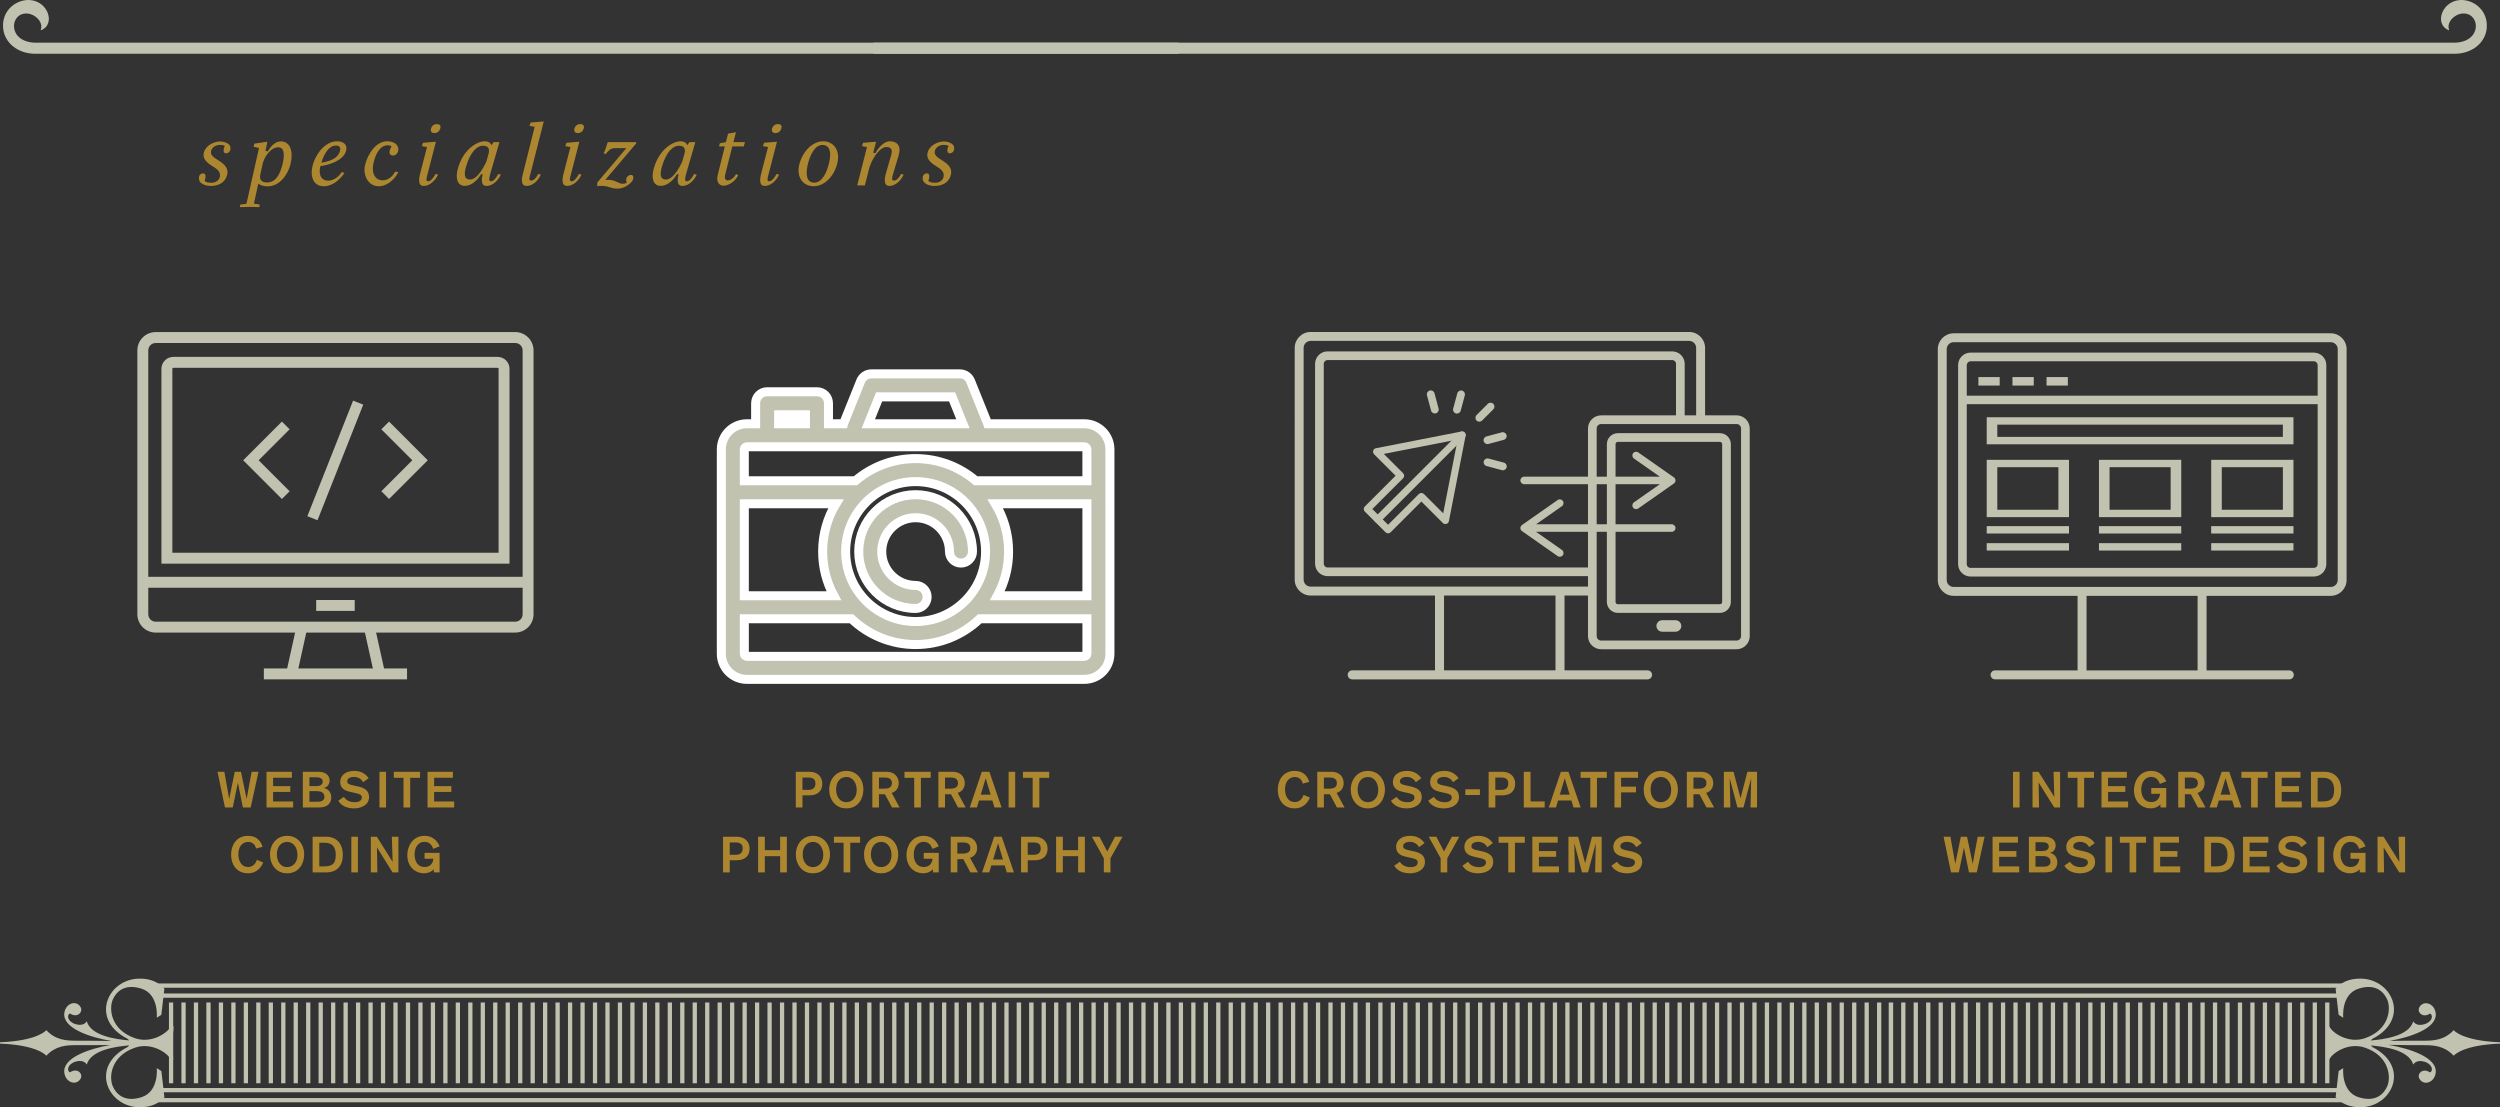 <?xml version="1.0" encoding="utf-8"?>
<!-- Generator: Adobe Illustrator 17.0.0, SVG Export Plug-In . SVG Version: 6.00 Build 0)  -->
<!DOCTYPE svg PUBLIC "-//W3C//DTD SVG 1.1//EN" "http://www.w3.org/Graphics/SVG/1.1/DTD/svg11.dtd">
<svg version="1.1" id="Layer_1" xmlns="http://www.w3.org/2000/svg" xmlns:xlink="http://www.w3.org/1999/xlink" x="0px" y="0px"
	 width="346.578px" height="153.499px" viewBox="0 0 346.578 153.499" enable-background="new 0 0 346.578 153.499"
	 xml:space="preserve">
<rect x="0" y="0" width="346.578" height="153.499" fill="#333333" stroke="none"/>
<g>
	<g>
		<g>
			<polygon fill="#C1C2B0" points="170.99,151.424 175.534,151.424 324.373,151.424 324.373,150.834 175.534,150.834 
				170.99,150.834 22.151,150.834 22.151,151.424 			"/>
			<polygon fill="#C1C2B0" points="171.127,152.812 175.694,152.812 325.268,152.812 325.268,152.222 175.694,152.222 
				171.127,152.222 21.552,152.222 21.552,152.812 			"/>
		</g>
		<g>
			<polygon fill="#C1C2B0" points="170.99,138.319 175.534,138.319 324.373,138.319 324.373,137.728 175.534,137.728 
				170.99,137.728 22.151,137.728 22.151,138.319 			"/>
			<polygon fill="#C1C2B0" points="21.265,136.93 170.744,136.93 175.308,136.93 324.788,136.93 324.788,136.339 175.308,136.339 
				170.744,136.339 21.265,136.339 			"/>
		</g>
		<g>
			<rect x="97.751" y="138.977" fill="#C1C2B0" width="0.59" height="11.198"/>
			<rect x="102.937" y="138.977" fill="#C1C2B0" width="0.59" height="11.198"/>
			<rect x="101.207" y="138.977" fill="#C1C2B0" width="0.591" height="11.198"/>
			<rect x="99.48" y="138.977" fill="#C1C2B0" width="0.59" height="11.198"/>
			<rect x="104.666" y="138.977" fill="#C1C2B0" width="0.59" height="11.198"/>
			<rect x="106.394" y="138.977" fill="#C1C2B0" width="0.591" height="11.198"/>
			<rect x="109.851" y="138.977" fill="#C1C2B0" width="0.591" height="11.198"/>
			<rect x="111.58" y="138.977" fill="#C1C2B0" width="0.59" height="11.198"/>
			<rect x="108.122" y="138.977" fill="#C1C2B0" width="0.591" height="11.198"/>
			<rect x="92.565" y="138.977" fill="#C1C2B0" width="0.591" height="11.198"/>
			<rect x="87.379" y="138.977" fill="#C1C2B0" width="0.591" height="11.198"/>
			<rect x="89.108" y="138.977" fill="#C1C2B0" width="0.591" height="11.198"/>
			<rect x="85.651" y="138.977" fill="#C1C2B0" width="0.59" height="11.198"/>
			<rect x="83.922" y="138.977" fill="#C1C2B0" width="0.59" height="11.198"/>
			<rect x="96.022" y="138.977" fill="#C1C2B0" width="0.59" height="11.198"/>
			<rect x="94.294" y="138.977" fill="#C1C2B0" width="0.591" height="11.198"/>
			<rect x="113.308" y="138.977" fill="#C1C2B0" width="0.591" height="11.198"/>
			<rect x="90.836" y="138.977" fill="#C1C2B0" width="0.591" height="11.198"/>
			<rect x="120.222" y="138.977" fill="#C1C2B0" width="0.591" height="11.198"/>
			<rect x="135.78" y="138.977" fill="#C1C2B0" width="0.591" height="11.198"/>
			<rect x="130.595" y="138.977" fill="#C1C2B0" width="0.59" height="11.198"/>
			<rect x="134.052" y="138.977" fill="#C1C2B0" width="0.59" height="11.198"/>
			<rect x="132.324" y="138.977" fill="#C1C2B0" width="0.59" height="11.198"/>
			<rect x="137.508" y="138.977" fill="#C1C2B0" width="0.591" height="11.198"/>
			<rect x="115.037" y="138.977" fill="#C1C2B0" width="0.59" height="11.198"/>
			<rect x="139.237" y="138.977" fill="#C1C2B0" width="0.591" height="11.198"/>
			<rect x="121.951" y="138.977" fill="#C1C2B0" width="0.591" height="11.198"/>
			<rect x="82.193" y="138.977" fill="#C1C2B0" width="0.59" height="11.198"/>
			<rect x="118.495" y="138.977" fill="#C1C2B0" width="0.59" height="11.198"/>
			<rect x="128.866" y="138.977" fill="#C1C2B0" width="0.591" height="11.198"/>
			<rect x="116.766" y="138.977" fill="#C1C2B0" width="0.59" height="11.198"/>
			<rect x="123.68" y="138.977" fill="#C1C2B0" width="0.591" height="11.198"/>
			<rect x="127.137" y="138.977" fill="#C1C2B0" width="0.591" height="11.198"/>
			<rect x="125.408" y="138.977" fill="#C1C2B0" width="0.591" height="11.198"/>
			<rect x="26.877" y="138.977" fill="#C1C2B0" width="0.591" height="11.198"/>
			<rect x="35.521" y="138.977" fill="#C1C2B0" width="0.59" height="11.198"/>
			<rect x="40.706" y="138.977" fill="#C1C2B0" width="0.591" height="11.198"/>
			<rect x="37.25" y="138.977" fill="#C1C2B0" width="0.59" height="11.198"/>
			<rect x="42.435" y="138.977" fill="#C1C2B0" width="0.591" height="11.198"/>
			<rect x="38.979" y="138.977" fill="#C1C2B0" width="0.59" height="11.198"/>
			<rect x="47.621" y="138.977" fill="#C1C2B0" width="0.591" height="11.198"/>
			<rect x="44.164" y="138.977" fill="#C1C2B0" width="0.591" height="11.198"/>
			<rect x="45.893" y="138.977" fill="#C1C2B0" width="0.591" height="11.198"/>
			<rect x="30.335" y="138.977" fill="#C1C2B0" width="0.591" height="11.198"/>
			<rect x="80.465" y="138.977" fill="#C1C2B0" width="0.591" height="11.198"/>
			<rect x="33.793" y="138.977" fill="#C1C2B0" width="0.591" height="11.198"/>
			<rect x="23.421" y="138.977" fill="#C1C2B0" width="0.59" height="11.198"/>
			<rect x="28.606" y="138.977" fill="#C1C2B0" width="0.591" height="11.198"/>
			<rect x="32.064" y="138.977" fill="#C1C2B0" width="0.591" height="11.198"/>
			<rect x="49.35" y="138.977" fill="#C1C2B0" width="0.591" height="11.198"/>
			<rect x="25.149" y="138.977" fill="#C1C2B0" width="0.591" height="11.198"/>
			<rect x="70.094" y="138.977" fill="#C1C2B0" width="0.59" height="11.198"/>
			<rect x="66.636" y="138.977" fill="#C1C2B0" width="0.59" height="11.198"/>
			<rect x="68.365" y="138.977" fill="#C1C2B0" width="0.59" height="11.198"/>
			<rect x="51.079" y="138.977" fill="#C1C2B0" width="0.59" height="11.198"/>
			<rect x="71.821" y="138.977" fill="#C1C2B0" width="0.591" height="11.198"/>
			<rect x="78.736" y="138.977" fill="#C1C2B0" width="0.591" height="11.198"/>
			<rect x="77.007" y="138.977" fill="#C1C2B0" width="0.591" height="11.198"/>
			<rect x="73.55" y="138.977" fill="#C1C2B0" width="0.591" height="11.198"/>
			<rect x="75.279" y="138.977" fill="#C1C2B0" width="0.591" height="11.198"/>
			<rect x="63.179" y="138.977" fill="#C1C2B0" width="0.591" height="11.198"/>
			<rect x="56.264" y="138.977" fill="#C1C2B0" width="0.591" height="11.198"/>
			<rect x="54.536" y="138.977" fill="#C1C2B0" width="0.59" height="11.198"/>
			<rect x="57.992" y="138.977" fill="#C1C2B0" width="0.591" height="11.198"/>
			<rect x="52.807" y="138.977" fill="#C1C2B0" width="0.59" height="11.198"/>
			<rect x="59.721" y="138.977" fill="#C1C2B0" width="0.591" height="11.198"/>
			<rect x="64.907" y="138.977" fill="#C1C2B0" width="0.591" height="11.198"/>
			<rect x="61.45" y="138.977" fill="#C1C2B0" width="0.591" height="11.198"/>
			<rect x="227.371" y="138.977" fill="#C1C2B0" width="0.591" height="11.198"/>
			<rect x="222.186" y="138.977" fill="#C1C2B0" width="0.59" height="11.198"/>
			<rect x="232.557" y="138.977" fill="#C1C2B0" width="0.59" height="11.198"/>
			<rect x="223.914" y="138.977" fill="#C1C2B0" width="0.591" height="11.198"/>
			<rect x="230.829" y="138.977" fill="#C1C2B0" width="0.591" height="11.198"/>
			<rect x="220.458" y="138.977" fill="#C1C2B0" width="0.59" height="11.198"/>
			<rect x="229.1" y="138.977" fill="#C1C2B0" width="0.59" height="11.198"/>
			<rect x="225.642" y="138.977" fill="#C1C2B0" width="0.591" height="11.198"/>
			<rect x="206.628" y="138.977" fill="#C1C2B0" width="0.591" height="11.198"/>
			<rect x="208.356" y="138.977" fill="#C1C2B0" width="0.591" height="11.198"/>
			<rect x="210.085" y="138.977" fill="#C1C2B0" width="0.591" height="11.198"/>
			<rect x="204.899" y="138.977" fill="#C1C2B0" width="0.591" height="11.198"/>
			<rect x="215.271" y="138.977" fill="#C1C2B0" width="0.59" height="11.198"/>
			<rect x="211.814" y="138.977" fill="#C1C2B0" width="0.591" height="11.198"/>
			<rect x="218.727" y="138.977" fill="#C1C2B0" width="0.591" height="11.198"/>
			<rect x="217" y="138.977" fill="#C1C2B0" width="0.59" height="11.198"/>
			<rect x="213.542" y="138.977" fill="#C1C2B0" width="0.59" height="11.198"/>
			<rect x="236.015" y="138.977" fill="#C1C2B0" width="0.59" height="11.198"/>
			<rect x="253.3" y="138.977" fill="#C1C2B0" width="0.591" height="11.198"/>
			<rect x="256.757" y="138.977" fill="#C1C2B0" width="0.591" height="11.198"/>
			<rect x="255.028" y="138.977" fill="#C1C2B0" width="0.591" height="11.198"/>
			<rect x="251.572" y="138.977" fill="#C1C2B0" width="0.59" height="11.198"/>
			<rect x="258.486" y="138.977" fill="#C1C2B0" width="0.591" height="11.198"/>
			<rect x="249.844" y="138.977" fill="#C1C2B0" width="0.59" height="11.198"/>
			<rect x="203.171" y="138.977" fill="#C1C2B0" width="0.59" height="11.198"/>
			<rect x="234.286" y="138.977" fill="#C1C2B0" width="0.59" height="11.198"/>
			<rect x="260.215" y="138.977" fill="#C1C2B0" width="0.591" height="11.198"/>
			<rect x="241.2" y="138.977" fill="#C1C2B0" width="0.591" height="11.198"/>
			<rect x="239.471" y="138.977" fill="#C1C2B0" width="0.591" height="11.198"/>
			<rect x="237.742" y="138.977" fill="#C1C2B0" width="0.591" height="11.198"/>
			<rect x="246.386" y="138.977" fill="#C1C2B0" width="0.591" height="11.198"/>
			<rect x="248.115" y="138.977" fill="#C1C2B0" width="0.59" height="11.198"/>
			<rect x="242.928" y="138.977" fill="#C1C2B0" width="0.591" height="11.198"/>
			<rect x="244.657" y="138.977" fill="#C1C2B0" width="0.591" height="11.198"/>
			<rect x="166.87" y="138.977" fill="#C1C2B0" width="0.591" height="11.198"/>
			<rect x="170.328" y="138.977" fill="#C1C2B0" width="0.59" height="11.198"/>
			<rect x="161.684" y="138.977" fill="#C1C2B0" width="0.591" height="11.198"/>
			<rect x="159.955" y="138.977" fill="#C1C2B0" width="0.591" height="11.198"/>
			<rect x="156.499" y="138.977" fill="#C1C2B0" width="0.59" height="11.198"/>
			<rect x="158.226" y="138.977" fill="#C1C2B0" width="0.591" height="11.198"/>
			<rect x="168.599" y="138.977" fill="#C1C2B0" width="0.59" height="11.198"/>
			<rect x="163.413" y="138.977" fill="#C1C2B0" width="0.591" height="11.198"/>
			<rect x="165.142" y="138.977" fill="#C1C2B0" width="0.591" height="11.198"/>
			<rect x="154.77" y="138.977" fill="#C1C2B0" width="0.59" height="11.198"/>
			<rect x="144.398" y="138.977" fill="#C1C2B0" width="0.591" height="11.198"/>
			<polygon fill="#C1C2B0" points="142.695,150.175 143.26,150.175 143.286,150.175 143.286,138.977 143.26,138.977 
				142.695,138.977 142.669,138.977 142.669,150.175 			"/>
			<rect x="146.127" y="138.977" fill="#C1C2B0" width="0.591" height="11.198"/>
			<rect x="201.442" y="138.977" fill="#C1C2B0" width="0.59" height="11.198"/>
			<polygon fill="#C1C2B0" points="140.966,150.175 141.531,150.175 141.557,150.175 141.557,138.977 141.531,138.977 
				140.966,138.977 140.941,138.977 140.941,150.175 			"/>
			<rect x="147.855" y="138.977" fill="#C1C2B0" width="0.591" height="11.198"/>
			<rect x="151.313" y="138.977" fill="#C1C2B0" width="0.591" height="11.198"/>
			<rect x="149.584" y="138.977" fill="#C1C2B0" width="0.591" height="11.198"/>
			<rect x="153.041" y="138.977" fill="#C1C2B0" width="0.59" height="11.198"/>
			<rect x="191.07" y="138.977" fill="#C1C2B0" width="0.591" height="11.198"/>
			<rect x="187.614" y="138.977" fill="#C1C2B0" width="0.59" height="11.198"/>
			<rect x="192.799" y="138.977" fill="#C1C2B0" width="0.591" height="11.198"/>
			<rect x="189.341" y="138.977" fill="#C1C2B0" width="0.591" height="11.198"/>
			<rect x="194.528" y="138.977" fill="#C1C2B0" width="0.591" height="11.198"/>
			<rect x="199.714" y="138.977" fill="#C1C2B0" width="0.59" height="11.198"/>
			<rect x="196.256" y="138.977" fill="#C1C2B0" width="0.591" height="11.198"/>
			<rect x="197.985" y="138.977" fill="#C1C2B0" width="0.591" height="11.198"/>
			<rect x="175.513" y="138.977" fill="#C1C2B0" width="0.591" height="11.198"/>
			<rect x="178.97" y="138.977" fill="#C1C2B0" width="0.591" height="11.198"/>
			<rect x="172.056" y="138.977" fill="#C1C2B0" width="0.59" height="11.198"/>
			<rect x="177.241" y="138.977" fill="#C1C2B0" width="0.591" height="11.198"/>
			<rect x="173.784" y="138.977" fill="#C1C2B0" width="0.591" height="11.198"/>
			<rect x="184.156" y="138.977" fill="#C1C2B0" width="0.59" height="11.198"/>
			<rect x="180.699" y="138.977" fill="#C1C2B0" width="0.591" height="11.198"/>
			<rect x="185.885" y="138.977" fill="#C1C2B0" width="0.59" height="11.198"/>
			<rect x="182.428" y="138.977" fill="#C1C2B0" width="0.591" height="11.198"/>
			<rect x="322.337" y="138.977" fill="#C1C2B0" width="0.59" height="11.198"/>
			<rect x="286.036" y="138.977" fill="#C1C2B0" width="0.591" height="11.198"/>
			<rect x="289.493" y="138.977" fill="#C1C2B0" width="0.59" height="11.198"/>
			<rect x="280.85" y="138.977" fill="#C1C2B0" width="0.591" height="11.198"/>
			<rect x="279.121" y="138.977" fill="#C1C2B0" width="0.591" height="11.198"/>
			<rect x="275.665" y="138.977" fill="#C1C2B0" width="0.59" height="11.198"/>
			<rect x="277.392" y="138.977" fill="#C1C2B0" width="0.591" height="11.198"/>
			<rect x="287.765" y="138.977" fill="#C1C2B0" width="0.59" height="11.198"/>
			<rect x="282.579" y="138.977" fill="#C1C2B0" width="0.591" height="11.198"/>
			<rect x="284.307" y="138.977" fill="#C1C2B0" width="0.591" height="11.198"/>
			<rect x="273.936" y="138.977" fill="#C1C2B0" width="0.59" height="11.198"/>
			<rect x="263.563" y="138.977" fill="#C1C2B0" width="0.591" height="11.198"/>
			<polygon fill="#C1C2B0" points="261.86,150.175 262.426,150.175 262.451,150.175 262.451,138.977 262.426,138.977 
				261.86,138.977 261.835,138.977 261.835,150.175 			"/>
			<rect x="265.292" y="138.977" fill="#C1C2B0" width="0.591" height="11.198"/>
			<rect x="320.608" y="138.977" fill="#C1C2B0" width="0.59" height="11.198"/>
			<rect x="267.021" y="138.977" fill="#C1C2B0" width="0.591" height="11.198"/>
			<rect x="270.479" y="138.977" fill="#C1C2B0" width="0.591" height="11.198"/>
			<rect x="268.75" y="138.977" fill="#C1C2B0" width="0.591" height="11.198"/>
			<rect x="272.207" y="138.977" fill="#C1C2B0" width="0.59" height="11.198"/>
			<rect x="310.236" y="138.977" fill="#C1C2B0" width="0.591" height="11.198"/>
			<rect x="306.78" y="138.977" fill="#C1C2B0" width="0.59" height="11.198"/>
			<rect x="311.965" y="138.977" fill="#C1C2B0" width="0.591" height="11.198"/>
			<rect x="308.507" y="138.977" fill="#C1C2B0" width="0.591" height="11.198"/>
			<rect x="313.693" y="138.977" fill="#C1C2B0" width="0.591" height="11.198"/>
			<rect x="318.879" y="138.977" fill="#C1C2B0" width="0.59" height="11.198"/>
			<rect x="315.422" y="138.977" fill="#C1C2B0" width="0.591" height="11.198"/>
			<rect x="317.151" y="138.977" fill="#C1C2B0" width="0.591" height="11.198"/>
			<rect x="294.678" y="138.977" fill="#C1C2B0" width="0.591" height="11.198"/>
			<rect x="298.136" y="138.977" fill="#C1C2B0" width="0.591" height="11.198"/>
			<rect x="291.222" y="138.977" fill="#C1C2B0" width="0.59" height="11.198"/>
			<rect x="296.407" y="138.977" fill="#C1C2B0" width="0.591" height="11.198"/>
			<rect x="292.949" y="138.977" fill="#C1C2B0" width="0.591" height="11.198"/>
			<rect x="303.322" y="138.977" fill="#C1C2B0" width="0.59" height="11.198"/>
			<rect x="299.865" y="138.977" fill="#C1C2B0" width="0.591" height="11.198"/>
			<rect x="305.051" y="138.977" fill="#C1C2B0" width="0.59" height="11.198"/>
			<rect x="301.593" y="138.977" fill="#C1C2B0" width="0.591" height="11.198"/>
		</g>
	</g>
	<path fill-rule="evenodd" clip-rule="evenodd" fill="#C1C2B0" d="M18.722,143.93c2.237,0.776,4.505-0.689,4.937-1.634h0.407
		c-0.163,1.468-0.156,3.1-0.055,4.576h-0.354c-0.43-0.947-2.699-2.409-4.935-1.634c-3.431,1.188-3.613,4.127-3.096,5.332
		c0.396,0.926,1.461,2.322,3.955,1.547c2.495-0.772,2.151-4.042,2.151-4.042l0.641,0.405l0.419,3.636
		c-0.732,0.811-1.849,1.448-3.64,1.377c-4.301-0.171-6.709-5.676-1.463-8.342l0.232-0.231c-1.73,0.152-5.272,0.572-5.895,2.654
		c0,0-0.377-0.752-1.543-0.4c-1.166,0.352-1.245,1.306-0.777,1.48c1.057-0.697,1.845,0.247,1.466,0.891
		c-0.597,1.01-2.038,0.541-2.246-0.763c-0.342-2.132,3.417-3.391,6.374-3.915l-2.425,0.024h-2.322c-1.377,0-2.839,0.088-4.13,1.462
		c0,0-1.177-1.485-6.421-1.672v-0.194c5.244-0.188,6.421-1.673,6.421-1.673c1.29,1.374,2.752,1.461,4.13,1.461h1.741l3.168,0.042
		c-2.98-0.508-6.884-1.772-6.536-3.943c0.208-1.304,1.649-1.773,2.246-0.763c0.38,0.644-0.409,1.588-1.466,0.891
		c-0.468,0.174-0.389,1.128,0.777,1.48c1.167,0.35,1.543-0.4,1.543-0.4c0.621,2.077,4.148,2.5,5.882,2.653l-0.22-0.22
		c-5.245-2.666-2.837-8.169,1.463-8.342c1.782-0.071,2.906,0.583,3.638,1.389l-0.422,3.63l-0.635,0.4c0,0,0.344-3.269-2.151-4.042
		c-2.495-0.774-3.559,0.621-3.955,1.548C15.109,139.802,15.291,142.743,18.722,143.93z"/>
	<path fill-rule="evenodd" clip-rule="evenodd" fill="#C1C2B0" d="M327.856,145.237c-2.237-0.776-4.505,0.689-4.937,1.634h-0.407
		c0.163-1.468,0.156-3.1,0.055-4.576h0.354c0.43,0.947,2.699,2.409,4.935,1.634c3.431-1.188,3.613-4.127,3.096-5.332
		c-0.396-0.926-1.461-2.322-3.955-1.547c-2.495,0.772-2.151,4.042-2.151,4.042l-0.641-0.405l-0.419-3.636
		c0.732-0.811,1.849-1.448,3.64-1.377c4.301,0.171,6.709,5.676,1.463,8.342l-0.232,0.231c1.73-0.152,5.272-0.572,5.895-2.654
		c0,0,0.377,0.752,1.543,0.4c1.166-0.352,1.245-1.306,0.777-1.48c-1.057,0.697-1.845-0.247-1.466-0.891
		c0.597-1.01,2.038-0.541,2.246,0.763c0.342,2.132-3.417,3.391-6.374,3.915l2.425-0.024h2.322c1.377,0,2.839-0.088,4.13-1.462
		c0,0,1.177,1.485,6.421,1.672v0.194c-5.244,0.188-6.421,1.673-6.421,1.673c-1.29-1.374-2.752-1.461-4.13-1.461h-1.741l-3.168-0.042
		c2.98,0.508,6.884,1.772,6.536,3.943c-0.208,1.304-1.649,1.773-2.246,0.763c-0.38-0.644,0.409-1.588,1.466-0.891
		c0.468-0.174,0.389-1.128-0.777-1.48c-1.167-0.35-1.543,0.4-1.543,0.4c-0.621-2.077-4.148-2.5-5.882-2.653l0.22,0.22
		c5.245,2.666,2.837,8.169-1.463,8.342c-1.782,0.071-2.906-0.583-3.638-1.389l0.422-3.63l0.635-0.4c0,0-0.344,3.269,2.151,4.042
		c2.495,0.774,3.559-0.621,3.955-1.548C331.469,149.365,331.287,146.423,327.856,145.237z"/>
</g>
<g>
	<path fill-rule="evenodd" clip-rule="evenodd" fill="#C1C2B0" d="M121.085,5.918h219.23c3.909-0.124,3.51-4.254,1.038-4.04
		c-1.138,0.098-2.223,1.234-1.83,2.274c0.009,0.023-0.021,0.052-0.043,0.042c-2.179-0.872-0.85-4.422,2.023-4.182
		c1.731,0.144,3.468,1.636,3.226,3.958c-0.206,1.969-2.004,3.415-4.269,3.481c-0.021,0.001-0.043,0.002-0.063,0.002h-0.107H121.085
		V5.918z"/>
	<path fill-rule="evenodd" clip-rule="evenodd" fill="#C1C2B0" d="M163.419,5.918H4.855c-3.909-0.124-3.51-4.254-1.038-4.04
		c1.138,0.098,2.223,1.234,1.83,2.274C5.638,4.175,5.668,4.203,5.69,4.194c2.179-0.872,0.85-4.422-2.023-4.182
		C1.936,0.156,0.199,1.648,0.441,3.969C0.648,5.938,2.445,7.384,4.71,7.451c0.021,0.001,0.043,0.002,0.063,0.002h0.107h158.538
		V5.918z"/>
</g>
<g>
	<path fill="#AD8730" d="M27.613,24.974c-0.12-0.528,0.072-0.936,0.576-0.936c0.419,0,0.324,0.624,0.18,1.043
		c0.192,0.192,0.528,0.252,0.959,0.252c0.588,0,1.02-0.323,1.14-0.768c0.192-0.804-0.468-1.175-1.008-1.522
		c-1.031-0.636-1.379-1.188-1.199-1.896c0.252-1.008,1.439-1.535,2.267-1.535c0.492,0,1.284,0.252,1.392,0.708
		c0.144,0.527-0.168,0.936-0.6,0.936c-0.444,0-0.36-0.684-0.144-1.008c-0.168-0.132-0.408-0.156-0.744-0.156
		c-0.54,0-1.043,0.349-1.164,0.804c-0.156,0.612,0.36,0.924,0.948,1.296c0.959,0.587,1.499,1.175,1.271,2.051
		c-0.276,1.115-1.26,1.535-2.255,1.535C28.525,25.777,27.769,25.513,27.613,24.974z"/>
	<path fill="#AD8730" d="M35.808,25.465l-0.611,2.759l0.828,0.144l-0.096,0.349l-1.331-0.036l-1.355,0.036l0.06-0.349l0.863-0.119
		l1.739-7.736l-0.756-0.168l0.12-0.432l1.799-0.264l-0.264,1.271l0.324,0.06c0.48-0.852,1.151-1.379,1.787-1.379
		c1.283,0,1.787,1.283,1.367,3.118c-0.336,1.427-1.487,3.118-3.19,3.118C36.612,25.837,36.144,25.717,35.808,25.465z M36.468,22.515
		l-0.012,0.012l-0.384,1.728l0.012-0.012c-0.108,0.503,0.024,1.055,0.924,1.055c1.187,0,1.799-1.043,2.17-2.578
		c0.336-1.439,0.192-2.303-0.647-2.303C37.811,20.416,36.864,21.256,36.468,22.515z"/>
	<path fill="#AD8730" d="M44.412,23.03c-0.228,0.96-0.072,2.016,1.115,2.016c0.552,0,1.319-0.372,1.847-1.188l0.384,0.119
		c-0.756,1.128-1.859,1.848-2.854,1.848c-1.607,0-1.931-1.596-1.547-2.95c0.432-1.548,1.703-3.286,3.406-3.286
		c0.815,0,1.439,0.443,1.223,1.295C47.615,22.371,45.288,22.923,44.412,23.03z M44.544,22.563c0.852-0.155,2.279-0.443,2.59-1.655
		c0.108-0.455-0.048-0.731-0.563-0.731C45.72,20.176,45.036,21.016,44.544,22.563z"/>
	<path fill="#AD8730" d="M53.747,20.14c-1.043,0-1.715,1.152-2.015,2.711c-0.216,1.163,0.252,2.146,1.343,2.146
		c0.6,0,1.248-0.359,1.715-1.211l0.432,0.084c-0.6,1.163-1.703,1.955-2.687,1.955c-1.535,0-2.243-1.571-1.931-2.927
		c0.384-1.606,1.547-3.31,3.046-3.31c0.696,0,1.308,0.228,1.511,0.791c0.192,0.42-0.048,1.188-0.708,1.188
		c-0.312,0-0.528-0.3-0.444-0.6c0.048-0.264,0.132-0.408,0.264-0.684C54.275,20.284,54.107,20.14,53.747,20.14z"/>
	<path fill="#AD8730" d="M59.196,20.38l-0.708-0.12l0.156-0.468l1.787-0.144l-1.14,4.413c-0.24,0.84-0.24,1.068,0.072,1.068
		c0.335,0,0.684-0.408,1.019-1.02l0.348,0.107c-0.42,0.912-1.308,1.655-2.123,1.547c-0.576-0.048-0.6-0.827-0.36-1.703L59.196,20.38
		z M60.563,17.202c0.384,0,0.6,0.216,0.468,0.611c-0.108,0.396-0.408,0.636-0.815,0.636c-0.372,0-0.576-0.24-0.468-0.636
		C59.88,17.418,60.18,17.202,60.563,17.202z"/>
	<path fill="#AD8730" d="M63.493,23.307c0.779-2.723,2.734-3.718,3.682-3.718c0.468,0,0.768,0.144,0.959,0.539l0.288-0.42h0.815
		l-1.259,4.342c-0.228,0.84-0.204,1.08,0.084,1.08c0.348,0,0.696-0.408,1.02-1.02l0.348,0.107c-0.408,0.912-1.295,1.655-2.111,1.547
		c-0.576-0.048-0.611-0.755-0.408-1.583l-0.204-0.06c-0.372,0.623-1.164,1.643-2.279,1.643
		C63.396,25.765,63.085,24.697,63.493,23.307z M67.414,22.419l0.288-0.983c0.228-0.779,0.048-1.235-0.768-1.235
		c-0.755,0-1.727,0.804-2.338,2.938c-0.312,1.115-0.192,1.751,0.551,1.751C66.239,24.89,67.186,22.935,67.414,22.419z"/>
	<path fill="#AD8730" d="M74.123,17.573l-0.72-0.119l0.156-0.468l1.823-0.145l-1.835,7.22c-0.24,0.756-0.192,0.972,0.096,0.972
		c0.348,0,0.708-0.371,0.972-0.923l0.36,0.107c-0.384,0.912-1.283,1.655-2.099,1.547c-0.6-0.048-0.624-0.827-0.372-1.703
		L74.123,17.573z"/>
	<path fill="#AD8730" d="M79.08,20.38l-0.708-0.12l0.156-0.468l1.787-0.144l-1.14,4.413c-0.24,0.84-0.24,1.068,0.072,1.068
		c0.335,0,0.684-0.408,1.019-1.02l0.348,0.107c-0.42,0.912-1.308,1.655-2.123,1.547c-0.576-0.048-0.6-0.827-0.36-1.703L79.08,20.38z
		 M80.447,17.202c0.384,0,0.6,0.216,0.468,0.611c-0.108,0.396-0.408,0.636-0.815,0.636c-0.372,0-0.576-0.24-0.468-0.636
		C79.764,17.418,80.063,17.202,80.447,17.202z"/>
	<path fill="#AD8730" d="M88.185,19.708l0.024,0.156l-4.306,5.085c1.259-0.155,1.859,0.528,2.375,0.528
		c0.264,0,0.588-0.072,0.612-0.168c-0.06-0.132-0.108-0.348-0.06-0.54c0.072-0.288,0.3-0.516,0.671-0.516
		c0.264,0,0.36,0.24,0.276,0.575c-0.12,0.468-1.115,1.319-2.123,1.319c-1.116,0.024-1.308-0.455-2.519-0.371l-0.348,0.023
		l0.012-0.491l4.03-4.773h-1.607c-0.588,0-0.984,0.443-1.224,0.804l-0.324-0.072c0.168-0.264,0.288-0.708,0.384-0.972l0.192-0.588
		H88.185z"/>
	<path fill="#AD8730" d="M90.649,23.307c0.779-2.723,2.734-3.718,3.682-3.718c0.468,0,0.768,0.144,0.959,0.539l0.288-0.42h0.815
		l-1.259,4.342c-0.228,0.84-0.204,1.08,0.084,1.08c0.348,0,0.696-0.408,1.02-1.02l0.348,0.107c-0.408,0.912-1.295,1.655-2.111,1.547
		c-0.576-0.048-0.611-0.755-0.408-1.583l-0.204-0.06c-0.372,0.623-1.164,1.643-2.279,1.643
		C90.553,25.765,90.241,24.697,90.649,23.307z M94.571,22.419l0.288-0.983c0.228-0.779,0.048-1.235-0.768-1.235
		c-0.755,0-1.727,0.804-2.338,2.938c-0.312,1.115-0.192,1.751,0.551,1.751C93.395,24.89,94.343,22.935,94.571,22.419z"/>
	<path fill="#AD8730" d="M99.792,19.864l0.839-0.156l0.3-1.175l1.091-0.204l-0.348,1.379h1.595l-0.156,0.588h-1.595l-0.936,3.718
		c-0.156,0.552-0.132,0.948,0.24,0.996c0.467,0.036,0.935-0.372,1.223-0.876l0.3,0.156c-0.432,0.852-1.295,1.439-2.027,1.451
		c-0.468,0.012-1.14-0.36-0.792-1.596l0.959-3.85h-0.804L99.792,19.864z"/>
	<path fill="#AD8730" d="M106.476,20.38l-0.708-0.12l0.156-0.468l1.787-0.144l-1.14,4.413c-0.24,0.84-0.24,1.068,0.072,1.068
		c0.335,0,0.684-0.408,1.019-1.02l0.348,0.107c-0.42,0.912-1.308,1.655-2.123,1.547c-0.576-0.048-0.6-0.827-0.36-1.703
		L106.476,20.38z M107.843,17.202c0.384,0,0.6,0.216,0.468,0.611c-0.108,0.396-0.408,0.636-0.815,0.636
		c-0.372,0-0.576-0.24-0.468-0.636C107.16,17.418,107.459,17.202,107.843,17.202z"/>
	<path fill="#AD8730" d="M114.119,19.589c1.487,0,2.339,1.295,1.991,2.878c-0.384,1.871-1.739,3.347-3.322,3.347
		c-1.487,0-2.351-1.284-2.015-2.867C111.193,21.075,112.572,19.589,114.119,19.589z M112.884,25.321c1.02,0,1.739-1.271,2.075-2.854
		c0.3-1.295,0.12-2.375-0.959-2.375c-0.983,0-1.703,1.283-2.051,2.854C111.672,24.254,111.84,25.321,112.884,25.321z"/>
	<path fill="#AD8730" d="M123.55,21.495c0.204-0.72,0.024-1.115-0.696-1.115c-0.708,0-1.727,1.115-2.303,2.747l-0.659,2.578h-1.056
		l1.355-5.325l-0.696-0.12l0.156-0.468l1.799-0.144l-0.396,1.523l0.3,0.06c0.588-1.043,1.332-1.643,2.003-1.643
		c0.936,0,1.619,0.551,1.235,1.906l-0.768,2.566c-0.216,0.756-0.216,0.972,0.132,0.972c0.312,0,0.672-0.371,0.972-0.923l0.348,0.107
		c-0.42,0.912-1.295,1.655-2.111,1.547c-0.587-0.048-0.6-0.827-0.36-1.703L123.55,21.495z"/>
	<path fill="#AD8730" d="M127.945,24.974c-0.12-0.528,0.072-0.936,0.576-0.936c0.419,0,0.324,0.624,0.18,1.043
		c0.192,0.192,0.528,0.252,0.959,0.252c0.588,0,1.02-0.323,1.14-0.768c0.192-0.804-0.468-1.175-1.008-1.522
		c-1.031-0.636-1.379-1.188-1.199-1.896c0.252-1.008,1.439-1.535,2.267-1.535c0.492,0,1.284,0.252,1.392,0.708
		c0.144,0.527-0.168,0.936-0.6,0.936c-0.444,0-0.36-0.684-0.144-1.008c-0.168-0.132-0.408-0.156-0.744-0.156
		c-0.54,0-1.043,0.349-1.164,0.804c-0.156,0.612,0.36,0.924,0.948,1.296c0.959,0.587,1.499,1.175,1.271,2.051
		c-0.276,1.115-1.26,1.535-2.255,1.535C128.857,25.777,128.101,25.513,127.945,24.974z"/>
</g>
<g>
	<g>
		
			<rect x="40.353" y="86.859" transform="matrix(0.976 0.216 -0.216 0.976 20.502 -6.762)" fill="#C1C2B0" width="1.514" height="6.644"/>
	</g>
	<g>
		<rect x="19.799" y="79.965" fill="#C1C2B0" width="53.409" height="1.513"/>
	</g>
	<g>
		<g>
			
				<rect x="45.75" y="55.195" transform="matrix(0.93 0.368 -0.368 0.93 26.714 -12.629)" fill="#C1C2B0" width="1.513" height="17.229"/>
		</g>
		<g>
			<g>
				<g>
					<polygon fill="#C1C2B0" points="53.935,69.174 52.865,68.104 57.159,63.81 52.865,59.515 53.935,58.445 59.299,63.81 					"/>
				</g>
			</g>
			<g>
				<g>
					<polygon fill="#C1C2B0" points="39.079,69.174 33.715,63.81 39.079,58.445 40.149,59.515 35.855,63.81 40.149,68.104 					"/>
				</g>
			</g>
		</g>
	</g>
	<g>
		<path fill="#C1C2B0" d="M70.633,78.143H22.381V51.123c0-0.908,0.739-1.647,1.647-1.647h44.959c0.908,0,1.647,0.739,1.647,1.647
			V78.143z M23.894,76.629H69.12V51.123c0-0.073-0.06-0.133-0.133-0.133H24.027c-0.073,0-0.133,0.06-0.133,0.133V76.629z"/>
	</g>
	<g>
		<path fill="#C1C2B0" d="M21.58,87.695c-1.399,0-2.537-1.138-2.537-2.537V48.574c0-1.399,1.138-2.537,2.537-2.537h49.848
			c1.399,0,2.537,1.138,2.537,2.537v36.583c0,1.399-1.138,2.537-2.537,2.537L21.58,87.695z M21.58,47.551
			c-0.565,0-1.024,0.459-1.024,1.024v36.584c0,0.565,0.459,1.024,1.024,1.024l49.848,0c0.565,0,1.024-0.459,1.024-1.024V48.574
			c0-0.565-0.459-1.024-1.024-1.024H21.58z"/>
	</g>
	<g>
		<rect x="43.833" y="83.177" fill="#C1C2B0" width="5.341" height="1.513"/>
	</g>
	<g>
		
			<rect x="48.575" y="89.424" transform="matrix(0.216 0.976 -0.976 0.216 128.711 19.998)" fill="#C1C2B0" width="6.644" height="1.514"/>
	</g>
	<g>
		<rect x="36.578" y="92.668" fill="#C1C2B0" width="19.851" height="1.513"/>
	</g>
</g>
<g>
	<g>
		<path fill-rule="evenodd" clip-rule="evenodd" fill="#C1C2B0" d="M221.966,57.581h18.78c0.5,0,0.955,0.205,1.285,0.535h0.002
			c0.33,0.33,0.535,0.785,0.535,1.287v28.78c0,0.502-0.205,0.957-0.535,1.287h-0.002c-0.33,0.33-0.785,0.535-1.285,0.535h-18.78
			c-0.5,0-0.955-0.205-1.285-0.535h-0.002c-0.33-0.33-0.535-0.785-0.535-1.287v-28.78c0-0.502,0.205-0.957,0.535-1.287h0.002
			C221.012,57.785,221.467,57.581,221.966,57.581L221.966,57.581z M240.747,58.785h-18.78c-0.17,0-0.325,0.069-0.437,0.181
			l0.001,0.001c-0.112,0.112-0.182,0.266-0.182,0.436v28.78c0,0.169,0.07,0.323,0.182,0.436l-0.001,0.001
			c0.112,0.111,0.267,0.181,0.437,0.181h18.78c0.17,0,0.325-0.069,0.437-0.181l-0.001-0.001c0.112-0.112,0.182-0.266,0.182-0.436
			v-28.78c0-0.169-0.07-0.323-0.182-0.436l0.001-0.001C241.071,58.854,240.917,58.785,240.747,58.785z"/>
		<path fill-rule="evenodd" clip-rule="evenodd" fill="#C1C2B0" d="M224.282,60.05h14.149c0.419,0,0.799,0.171,1.075,0.446
			l-0.001,0.001c0.276,0.277,0.447,0.657,0.447,1.073v21.875c0,0.416-0.171,0.795-0.446,1.072l-0.001,0.001l-0.001,0.001
			c-0.277,0.275-0.656,0.446-1.072,0.446h-14.149c-0.417,0-0.797-0.171-1.073-0.447l-0.001,0.001
			c-0.275-0.275-0.446-0.656-0.446-1.074V61.57c0-0.419,0.171-0.799,0.446-1.075C223.483,60.221,223.863,60.05,224.282,60.05
			L224.282,60.05z M238.431,61.254h-14.149c-0.087,0-0.166,0.036-0.223,0.094c-0.058,0.058-0.093,0.137-0.093,0.223v21.875
			c0,0.086,0.036,0.165,0.093,0.223v0.002c0.056,0.056,0.135,0.091,0.223,0.091h14.149c0.088,0,0.167-0.035,0.223-0.091l0.002-0.002
			c0.056-0.056,0.091-0.135,0.091-0.223V61.57c0-0.088-0.035-0.167-0.091-0.223h-0.002
			C238.596,61.289,238.517,61.254,238.431,61.254z"/>
		<path fill-rule="evenodd" clip-rule="evenodd" fill="#C1C2B0" d="M230.427,85.983h1.858c0.438,0,0.796,0.358,0.796,0.796l0,0
			c0,0.438-0.358,0.796-0.796,0.796h-1.858c-0.438,0-0.796-0.358-0.796-0.796l0,0C229.631,86.341,229.989,85.983,230.427,85.983z"/>
		<path fill-rule="evenodd" clip-rule="evenodd" fill="#C1C2B0" d="M184.037,48.712h47.788c0.473,0,0.905,0.195,1.218,0.508
			l0.001-0.001c0.312,0.313,0.507,0.744,0.507,1.22v7.882c-0.41-0.096-0.845-0.027-1.204,0.193v-8.075
			c0-0.288-0.235-0.522-0.522-0.522h-47.788c-0.286,0-0.522,0.236-0.522,0.522v27.705c0,0.288,0.235,0.522,0.522,0.522h37.177
			c-0.14,0.389-0.123,0.827,0.047,1.204h-37.224c-0.475,0-0.907-0.194-1.22-0.507l0.001-0.001c-0.313-0.314-0.508-0.745-0.508-1.219
			V50.438C182.311,49.488,183.087,48.712,184.037,48.712z"/>
		<path fill-rule="evenodd" clip-rule="evenodd" fill="#C1C2B0" d="M198.937,82.139l1.25,0.022v10.77h15.454V81.703l1.25,0.306
			v10.923h11.513c0.173,0,0.329,0.07,0.442,0.183v0c0.113,0.113,0.183,0.269,0.183,0.442c0,0.173-0.07,0.329-0.183,0.442v0
			c-0.113,0.113-0.27,0.183-0.442,0.183h-40.945c-0.172,0-0.329-0.07-0.442-0.183l0,0c-0.113-0.113-0.183-0.269-0.183-0.442
			c0-0.172,0.07-0.329,0.183-0.442c0.113-0.113,0.269-0.183,0.442-0.183h11.479V82.139z"/>
		<path fill-rule="evenodd" clip-rule="evenodd" fill="#C1C2B0" d="M181.692,46.021h52.478c1.214,0,2.207,0.993,2.207,2.207v10.374
			c-0.396-0.157-0.848-0.148-1.238,0.024V48.228c0-0.267-0.109-0.509-0.284-0.685l-0.001,0.001
			c-0.176-0.176-0.418-0.285-0.684-0.285h-52.478c-0.266,0-0.508,0.109-0.684,0.285l-0.001-0.001
			c-0.175,0.176-0.284,0.418-0.284,0.685v32.124c0,0.267,0.109,0.509,0.284,0.685l0.001-0.001c0.176,0.176,0.418,0.285,0.684,0.285
			h39.489c-0.159,0.397-0.152,0.845,0.019,1.238h-39.508c-1.214,0-2.207-0.993-2.207-2.207V48.228c0-0.606,0.248-1.157,0.648-1.557
			v-0.003C180.533,46.269,181.085,46.021,181.692,46.021z"/>
		<path fill-rule="evenodd" clip-rule="evenodd" fill="#C1C2B0" d="M211.296,67.124c-0.288,0-0.522-0.234-0.522-0.522
			c0-0.288,0.234-0.522,0.522-0.522h18.808l-3.586-2.511c-0.235-0.164-0.293-0.488-0.128-0.723c0.164-0.235,0.488-0.293,0.723-0.128
			l4.901,3.432c0.157,0.09,0.263,0.259,0.263,0.453s-0.106,0.363-0.263,0.453l-4.901,3.432c-0.235,0.164-0.559,0.107-0.723-0.128
			c-0.164-0.235-0.107-0.559,0.128-0.724l3.586-2.511H211.296z"/>
		<path fill-rule="evenodd" clip-rule="evenodd" fill="#C1C2B0" d="M231.755,73.726c0.288,0,0.522-0.234,0.522-0.522
			c0-0.288-0.234-0.522-0.522-0.522h-18.808l3.586-2.511c0.235-0.164,0.293-0.488,0.128-0.723c-0.164-0.235-0.488-0.293-0.724-0.128
			l-4.901,3.432c-0.157,0.09-0.263,0.259-0.263,0.453c0,0.194,0.106,0.363,0.263,0.453l4.901,3.432
			c0.235,0.164,0.559,0.107,0.724-0.128c0.164-0.235,0.107-0.559-0.128-0.724l-3.586-2.511H231.755z"/>
	</g>
	<g>
		<path fill-rule="evenodd" clip-rule="evenodd" fill="#C1C2B0" d="M204.698,57.538c-0.105,0.105-0.157,0.243-0.158,0.382h0
			c0,0.138,0.053,0.276,0.158,0.382c0.105,0.105,0.244,0.158,0.382,0.158v0c0.138,0,0.277-0.053,0.382-0.158l1.555-1.555
			c0.105-0.105,0.158-0.244,0.158-0.382c0-0.138-0.053-0.276-0.158-0.382c-0.105-0.105-0.244-0.158-0.382-0.158
			c-0.138,0-0.277,0.053-0.382,0.158L204.698,57.538z"/>
		<path fill-rule="evenodd" clip-rule="evenodd" fill="#C1C2B0" d="M206.066,60.502c-0.144,0.039-0.259,0.132-0.327,0.251
			c-0.069,0.119-0.092,0.265-0.054,0.409c0.039,0.144,0.132,0.259,0.251,0.328c0.119,0.069,0.265,0.092,0.409,0.054l0.001,0
			l2.124-0.569l0,0c0.144-0.039,0.259-0.132,0.328-0.251c0.069-0.119,0.092-0.265,0.054-0.409l-0.001,0
			c-0.039-0.144-0.132-0.259-0.251-0.327c-0.12-0.069-0.266-0.092-0.409-0.054L206.066,60.502L206.066,60.502z"/>
		<path fill-rule="evenodd" clip-rule="evenodd" fill="#C1C2B0" d="M202.247,57.261c0.119-0.069,0.212-0.183,0.251-0.327l0.001,0
			l0.569-2.124c0.039-0.144,0.015-0.29-0.054-0.409c-0.069-0.119-0.183-0.212-0.328-0.251l-0.001-0.001
			c-0.144-0.039-0.29-0.015-0.409,0.054c-0.119,0.069-0.213,0.184-0.251,0.328h0l-0.569,2.124l0,0.001
			c-0.039,0.144-0.015,0.29,0.054,0.409c0.069,0.119,0.184,0.213,0.328,0.251C201.981,57.354,202.127,57.33,202.247,57.261z"/>
		<path fill-rule="evenodd" clip-rule="evenodd" fill="#C1C2B0" d="M206.359,63.565c-0.144-0.039-0.29-0.015-0.409,0.054
			c-0.119,0.069-0.213,0.184-0.251,0.328c-0.038,0.144-0.015,0.29,0.054,0.409c0.069,0.119,0.183,0.212,0.327,0.251l2.124,0.569
			l0.001,0c0.144,0.039,0.29,0.015,0.409-0.054c0.119-0.069,0.212-0.184,0.251-0.328l0,0c0.038-0.144,0.015-0.29-0.053-0.409
			c-0.069-0.119-0.183-0.212-0.327-0.251l-0.001-0.001L206.359,63.565z"/>
		<path fill-rule="evenodd" clip-rule="evenodd" fill="#C1C2B0" d="M199.381,57.05c0.069-0.119,0.092-0.265,0.054-0.409
			l-0.569-2.124l-0.001,0c-0.039-0.144-0.132-0.259-0.251-0.327c-0.119-0.069-0.265-0.092-0.409-0.053l0,0
			c-0.144,0.039-0.259,0.132-0.328,0.251c-0.069,0.119-0.092,0.265-0.054,0.409l0,0.001l0.569,2.124
			c0.039,0.144,0.132,0.259,0.251,0.327c0.119,0.069,0.265,0.092,0.409,0.054C199.197,57.263,199.312,57.169,199.381,57.05z"/>
		<path fill-rule="evenodd" clip-rule="evenodd" fill="#C1C2B0" d="M203.178,60.406l-2.316,11.85
			c-0.052,0.267-0.311,0.441-0.578,0.389c-0.1-0.02-0.187-0.068-0.254-0.135l0,0l-2.982-2.982l-4.268,4.268
			c-0.192,0.192-0.505,0.192-0.697,0l-1.44-1.44l-1.44-1.44c-0.193-0.192-0.193-0.505,0-0.697l4.268-4.268l-2.982-2.982
			c-0.192-0.193-0.192-0.505,0-0.697c0.077-0.077,0.173-0.123,0.273-0.138l11.84-2.314c0.267-0.052,0.526,0.122,0.578,0.389
			C203.193,60.276,203.192,60.343,203.178,60.406L203.178,60.406z M200.073,71.159l2-10.232l-10.232,2l2.676,2.677
			c0.192,0.192,0.192,0.505,0,0.697l-4.268,4.268l1.091,1.091l1.091,1.091l4.268-4.268c0.192-0.193,0.505-0.193,0.697,0
			L200.073,71.159z"/>
		<path fill-rule="evenodd" clip-rule="evenodd" fill="#C1C2B0" d="M191.34,72.357c-0.193,0.192-0.505,0.192-0.697,0
			c-0.192-0.192-0.192-0.505,0-0.697l11.705-11.705c0.192-0.193,0.505-0.193,0.697,0c0.192,0.192,0.192,0.505,0,0.697L191.34,72.357
			z"/>
	</g>
</g>
<g>
	<path fill="#C1C2B0" stroke="#FFFFFF" stroke-width="1.25" d="M150.323,58.748h-13.405c-0.012-0.036-0.017-0.073-0.031-0.108
		l-2.34-5.813c-0.243-0.604-0.829-0.999-1.479-0.999h-12.269c-0.651,0-1.236,0.396-1.479,0.999l-2.34,5.813
		c-0.014,0.036-0.02,0.072-0.031,0.108h-2.097v-2.844c0-0.881-0.714-1.595-1.595-1.595h-6.909c-0.881,0-1.595,0.714-1.595,1.595
		v2.844h-1.209c-1.956,0-3.547,1.591-3.547,3.546v28.341c0,1.955,1.591,3.546,3.547,3.546h46.78c1.955,0,3.546-1.591,3.546-3.546
		V62.294C153.869,60.339,152.278,58.748,150.323,58.748z M121.875,55.017h10.115l1.502,3.731h-13.118L121.875,55.017z
		 M107.941,57.499h3.719v1.249h-3.719V57.499z M103.542,61.937h46.78c0.194,0,0.357,0.163,0.357,0.357v4.352h-15.411
		c-2.249-1.912-5.159-3.07-8.336-3.07c-3.177,0-6.086,1.158-8.336,3.07h-15.412v-4.352C103.185,62.1,103.349,61.937,103.542,61.937z
		 M117.234,76.464c0-5.348,4.351-9.699,9.699-9.699c5.348,0,9.699,4.351,9.699,9.699c0,5.348-4.351,9.699-9.699,9.699
		C121.585,86.163,117.234,81.812,117.234,76.464z M115.597,82.593h-12.412V69.835h12.699c-1.167,1.938-1.84,4.206-1.84,6.629
		C114.044,78.681,114.607,80.769,115.597,82.593z M137.981,69.835h12.699v12.758h-12.411c0.99-1.824,1.553-3.912,1.553-6.129
		C139.821,74.041,139.148,71.773,137.981,69.835z M150.323,90.992h-46.78c-0.194,0-0.357-0.163-0.357-0.357v-4.852h14.858
		c2.315,2.209,5.445,3.57,8.89,3.57c3.445,0,6.576-1.361,8.89-3.57h14.857v4.852C150.679,90.828,150.516,90.992,150.323,90.992z"/>
	<path fill="#C1C2B0" stroke="#FFFFFF" stroke-width="1.25" d="M126.932,84.349c0.881,0,1.595-0.714,1.595-1.595
		c0-0.881-0.714-1.595-1.595-1.595c-2.589,0-4.695-2.106-4.695-4.695c0-2.588,2.106-4.694,4.695-4.694
		c2.588,0,4.694,2.106,4.694,4.694c0,0.881,0.714,1.595,1.595,1.595c0.881,0,1.595-0.714,1.595-1.595
		c0-4.347-3.536-7.884-7.884-7.884c-4.347,0-7.884,3.536-7.884,7.884C119.048,80.811,122.585,84.349,126.932,84.349z"/>
</g>
<g>
	<g>
		<g>
			<rect x="272.2" y="54.853" fill="#C1C2B0" width="49.797" height="1.177"/>
		</g>
		<g>
			<g>
				<rect x="274.267" y="52.274" fill="#C1C2B0" width="2.953" height="1.177"/>
			</g>
			<g>
				<rect x="278.99" y="52.274" fill="#C1C2B0" width="2.953" height="1.177"/>
			</g>
			<g>
				<rect x="283.715" y="52.274" fill="#C1C2B0" width="2.952" height="1.177"/>
			</g>
		</g>
	</g>
	<g>
		<g>
			<path fill="#C1C2B0" d="M317.947,61.591h-42.526v-3.747h42.526V61.591z M276.889,60.567h39.589v-1.7h-39.589V60.567z"/>
		</g>
		<g>
			<path fill="#C1C2B0" d="M317.947,71.692H306.54v-7.946h11.407V71.692z M308.008,70.668h8.47v-5.9h-8.47V70.668z"/>
		</g>
		<g>
			<path fill="#C1C2B0" d="M302.388,71.692h-11.407v-7.946h11.407V71.692z M292.449,70.668h8.47v-5.9h-8.47V70.668z"/>
		</g>
		<g>
			<path fill="#C1C2B0" d="M286.828,71.692h-11.407v-7.946h11.407V71.692z M276.889,70.668h8.47v-5.9h-8.47V70.668z"/>
		</g>
		<g>
			<rect x="275.421" y="72.938" fill="#C1C2B0" width="11.407" height="1.023"/>
		</g>
		<g>
			<rect x="290.981" y="72.938" fill="#C1C2B0" width="11.407" height="1.023"/>
		</g>
		<g>
			<rect x="306.54" y="72.938" fill="#C1C2B0" width="11.407" height="1.023"/>
		</g>
		<g>
			<rect x="275.421" y="75.299" fill="#C1C2B0" width="11.407" height="1.023"/>
		</g>
		<g>
			<rect x="290.981" y="75.299" fill="#C1C2B0" width="11.407" height="1.023"/>
		</g>
		<g>
			<rect x="306.54" y="75.299" fill="#C1C2B0" width="11.407" height="1.023"/>
		</g>
	</g>
	<path fill-rule="evenodd" clip-rule="evenodd" fill="#C1C2B0" d="M288.016,82.185l1.245,0.022v10.729h15.395V81.75l1.245,0.304
		v10.881h11.469c0.172,0,0.328,0.07,0.44,0.182v0c0.113,0.113,0.182,0.268,0.182,0.44c0,0.172-0.07,0.328-0.182,0.44v0
		c-0.113,0.113-0.269,0.183-0.44,0.183h-40.789c-0.172,0-0.327-0.07-0.44-0.183l0,0c-0.113-0.112-0.182-0.268-0.182-0.44
		c0-0.172,0.07-0.328,0.182-0.44c0.112-0.113,0.268-0.182,0.44-0.182h11.435V82.185z"/>
	<g>
		<path fill-rule="evenodd" clip-rule="evenodd" fill="#C1C2B0" d="M321.994,49.39L321.994,49.39
			c-0.312-0.311-0.742-0.505-1.215-0.505h0h-47.605h0c-0.474,0-0.903,0.193-1.215,0.505l0,0c-0.083,0.083-0.156,0.176-0.221,0.275
			c-0.178,0.271-0.284,0.593-0.284,0.94v27.599c0,0.471,0.194,0.901,0.506,1.214l-0.001,0.001c0.311,0.311,0.742,0.505,1.215,0.505
			h10.523h26.559h10.523c0.474,0,0.904-0.194,1.215-0.505l-0.001-0.001c0.312-0.313,0.506-0.743,0.506-1.214V50.605
			c0-0.347-0.105-0.669-0.284-0.94C322.15,49.566,322.077,49.473,321.994,49.39z M320.778,78.725h-10.57h-26.465h-10.57
			c-0.287,0-0.52-0.234-0.52-0.52V58.649h0v-8.044c0-0.02,0.009-0.037,0.012-0.057c0.03-0.254,0.239-0.455,0.498-0.461
			c0.004,0,0.007-0.002,0.011-0.002h47.605c0.004,0,0.007,0.002,0.011,0.002c0.27,0.006,0.489,0.222,0.504,0.489
			c0.001,0.01,0.006,0.019,0.006,0.029v8.044h0v19.555C321.299,78.491,321.065,78.725,320.778,78.725z"/>
		<path fill-rule="evenodd" clip-rule="evenodd" fill="#C1C2B0" d="M324.668,46.851V46.85c-0.398-0.398-0.948-0.645-1.553-0.645h0
			h-52.277h0c-0.605,0-1.155,0.247-1.553,0.645v0.001c-0.398,0.398-0.645,0.948-0.645,1.552v10.335v21.666
			c0,1.209,0.989,2.198,2.198,2.198h12.92h26.437h12.92c1.209,0,2.198-0.989,2.198-2.198V58.738V48.403
			C325.313,47.799,325.066,47.25,324.668,46.851z M323.797,81.087l-0.001-0.001c-0.175,0.175-0.416,0.284-0.681,0.284h-12.939
			h-26.399h-12.939c-0.265,0-0.506-0.109-0.681-0.284l-0.001,0.001c-0.174-0.175-0.283-0.417-0.283-0.683V58.762h0V48.403
			c0-0.266,0.108-0.507,0.283-0.683l0.001,0.001l0,0l0,0c0.175-0.175,0.416-0.284,0.681-0.284h52.277
			c0.265,0,0.506,0.109,0.681,0.284l0,0l0,0l0.001-0.001c0.174,0.175,0.283,0.417,0.283,0.683v10.359h0v21.642
			C324.08,80.67,323.972,80.912,323.797,81.087z"/>
	</g>
</g>
<g>
	<path fill="#AD8730" d="M279.067,111.941v-4.944h0.911v4.944H279.067z"/>
	<path fill="#AD8730" d="M284.781,111.941l-2.164-3.467c0,0,0.057,3.376,0.057,3.467h-0.904v-4.944h0.834l2.192,3.487
		c0,0-0.105-3.376-0.112-3.487h0.91v4.944H284.781z"/>
	<path fill="#AD8730" d="M288.925,107.83v4.111h-0.924v-4.111h-1.345v-0.833h3.635v0.833H288.925z"/>
	<path fill="#AD8730" d="M291.332,111.941v-4.944h3.516v0.826h-2.605v1.162h2.389v0.799h-2.389v1.324h2.78v0.833H291.332z"/>
	<path fill="#AD8730" d="M299.51,111.941v-0.42c-0.399,0.371-0.806,0.546-1.358,0.546c-1.185,0-2.318-0.868-2.318-2.549
		c0-1.163,0.721-2.647,2.395-2.647c1.058,0,1.786,0.672,2.08,1.456l-0.882,0.351c-0.084-0.238-0.344-0.974-1.205-0.974
		c-0.833,0-1.38,0.693-1.38,1.786c0,0.21,0.05,1.702,1.401,1.702c0.645,0,1.12-0.371,1.219-1.142h-1.233v-0.812h2.08v2.703H299.51z"
		/>
	<path fill="#AD8730" d="M303.996,106.997c0.974,0,1.632,0.637,1.632,1.568c0,0.477-0.189,1.1-0.974,1.359l1.1,2.017h-1.058
		l-0.974-1.835h-0.833v1.835h-0.918v-4.944H303.996z M302.889,109.336h0.714c0.666,0,1.086-0.196,1.086-0.777
		c0-0.532-0.364-0.764-0.96-0.764h-0.84V109.336z"/>
	<path fill="#AD8730" d="M309.743,111.941l-0.287-0.967H307.6l-0.287,0.967h-0.995l1.674-4.944h1.051l1.688,4.944H309.743z
		 M308.532,107.886l-0.687,2.276h1.365L308.532,107.886z"/>
	<path fill="#AD8730" d="M312.998,107.83v4.111h-0.925v-4.111h-1.345v-0.833h3.635v0.833H312.998z"/>
	<path fill="#AD8730" d="M315.404,111.941v-4.944h3.516v0.826h-2.605v1.162h2.389v0.799h-2.389v1.324h2.781v0.833H315.404z"/>
	<path fill="#AD8730" d="M322.301,106.997c1.169,0,2.262,0.742,2.262,2.514c0,1.583-0.861,2.431-2.318,2.431h-1.87v-4.944H322.301z
		 M321.299,111.108h0.574c1.072,0,1.709-0.203,1.709-1.598c0-1.219-0.603-1.681-1.52-1.681h-0.764V111.108z"/>
	<path fill="#AD8730" d="M274.037,120.941h-1.078l-0.693-3.438l-0.715,3.438h-1.078l-1.03-4.944h0.946l0.672,3.768l0.771-3.768
		h0.861l0.784,3.768l0.693-3.768h0.953L274.037,120.941z"/>
	<path fill="#AD8730" d="M276.233,120.941v-4.944h3.516v0.826h-2.605v1.162h2.389v0.799h-2.389v1.324h2.78v0.833H276.233z"/>
	<path fill="#AD8730" d="M283.479,115.997c1.036,0,1.499,0.574,1.499,1.211c0,0.406-0.225,0.938-0.82,1.022
		c0.456,0.085,1.051,0.456,1.051,1.311c0,0.672-0.392,1.4-1.667,1.4h-2.276v-4.944H283.479z M282.183,117.985h0.932
		c0.413,0,0.91-0.133,0.91-0.623c0-0.504-0.511-0.609-0.882-0.609h-0.96V117.985z M282.183,120.143h1.219
		c0.63,0,0.861-0.321,0.861-0.686c0-0.693-0.665-0.778-1.051-0.778h-1.029V120.143z"/>
	<path fill="#AD8730" d="M289.632,117.439c-0.153-0.252-0.511-0.735-1.288-0.735c-0.21,0-0.925,0.077-0.925,0.603
		c0,0.385,0.378,0.476,0.903,0.588l0.519,0.112c0.777,0.168,1.604,0.469,1.604,1.464c0,1.226-1.219,1.597-2.101,1.597
		c-0.826,0-1.723-0.294-2.164-1.058l0.777-0.539c0.217,0.322,0.623,0.742,1.533,0.742c0.54,0,0.953-0.224,0.953-0.651
		c0-0.406-0.329-0.497-0.953-0.637l-0.63-0.141c-0.631-0.14-1.415-0.406-1.415-1.373c0-0.875,0.708-1.54,1.954-1.54
		c0.441,0,1.31,0.069,1.996,1.001L289.632,117.439z"/>
	<path fill="#AD8730" d="M291.891,120.941v-4.944h0.91v4.944H291.891z"/>
	<path fill="#AD8730" d="M296.148,116.83v4.111h-0.924v-4.111h-1.345v-0.833h3.635v0.833H296.148z"/>
	<path fill="#AD8730" d="M298.556,120.941v-4.944h3.516v0.826h-2.605v1.162h2.389v0.799h-2.389v1.324h2.781v0.833H298.556z"/>
	<path fill="#AD8730" d="M307.523,115.997c1.17,0,2.263,0.742,2.263,2.514c0,1.583-0.861,2.431-2.318,2.431h-1.87v-4.944H307.523z
		 M306.522,120.108h0.574c1.071,0,1.709-0.203,1.709-1.598c0-1.219-0.603-1.681-1.521-1.681h-0.763V120.108z"/>
	<path fill="#AD8730" d="M310.953,120.941v-4.944h3.516v0.826h-2.605v1.162h2.389v0.799h-2.389v1.324h2.78v0.833H310.953z"/>
	<path fill="#AD8730" d="M319.039,117.439c-0.153-0.252-0.511-0.735-1.288-0.735c-0.21,0-0.925,0.077-0.925,0.603
		c0,0.385,0.378,0.476,0.903,0.588l0.519,0.112c0.777,0.168,1.604,0.469,1.604,1.464c0,1.226-1.219,1.597-2.101,1.597
		c-0.826,0-1.723-0.294-2.164-1.058l0.777-0.539c0.217,0.322,0.623,0.742,1.533,0.742c0.54,0,0.953-0.224,0.953-0.651
		c0-0.406-0.329-0.497-0.953-0.637l-0.63-0.141c-0.631-0.14-1.415-0.406-1.415-1.373c0-0.875,0.708-1.54,1.954-1.54
		c0.441,0,1.31,0.069,1.996,1.001L319.039,117.439z"/>
	<path fill="#AD8730" d="M321.299,120.941v-4.944h0.91v4.944H321.299z"/>
	<path fill="#AD8730" d="M327.132,120.941v-0.42c-0.399,0.371-0.806,0.546-1.358,0.546c-1.185,0-2.318-0.868-2.318-2.549
		c0-1.163,0.721-2.647,2.395-2.647c1.058,0,1.786,0.672,2.08,1.456l-0.882,0.351c-0.084-0.238-0.344-0.974-1.205-0.974
		c-0.833,0-1.38,0.693-1.38,1.786c0,0.21,0.05,1.702,1.401,1.702c0.645,0,1.12-0.371,1.219-1.142h-1.233v-0.812h2.08v2.703H327.132z
		"/>
	<path fill="#AD8730" d="M332.612,120.941l-2.164-3.467c0,0,0.056,3.376,0.056,3.467H329.6v-4.944h0.833l2.192,3.487
		c0,0-0.104-3.376-0.112-3.487h0.911v4.944H332.612z"/>
</g>
<g>
	<path fill="#AD8730" d="M34.752,111.941h-1.079l-0.693-3.438l-0.714,3.438h-1.079l-1.03-4.944h0.946l0.672,3.768l0.77-3.768h0.862
		l0.784,3.768l0.693-3.768h0.953L34.752,111.941z"/>
	<path fill="#AD8730" d="M36.948,111.941v-4.944h3.516v0.826h-2.605v1.162h2.389v0.799h-2.389v1.324h2.781v0.833H36.948z"/>
	<path fill="#AD8730" d="M44.194,106.997c1.037,0,1.499,0.574,1.499,1.211c0,0.406-0.224,0.938-0.82,1.022
		c0.456,0.085,1.051,0.456,1.051,1.311c0,0.672-0.392,1.4-1.667,1.4h-2.276v-4.944H44.194z M42.898,108.985h0.931
		c0.414,0,0.911-0.133,0.911-0.623c0-0.504-0.511-0.609-0.882-0.609h-0.959V108.985z M42.898,111.143h1.218
		c0.63,0,0.862-0.321,0.862-0.686c0-0.693-0.666-0.778-1.051-0.778h-1.029V111.143z"/>
	<path fill="#AD8730" d="M50.347,108.439c-0.154-0.252-0.511-0.735-1.289-0.735c-0.21,0-0.924,0.077-0.924,0.603
		c0,0.385,0.378,0.476,0.903,0.588l0.519,0.112c0.777,0.168,1.604,0.469,1.604,1.464c0,1.226-1.219,1.597-2.101,1.597
		c-0.826,0-1.723-0.294-2.164-1.058l0.777-0.539c0.217,0.322,0.624,0.742,1.534,0.742c0.54,0,0.953-0.224,0.953-0.651
		c0-0.406-0.329-0.497-0.953-0.637l-0.63-0.141c-0.63-0.14-1.415-0.406-1.415-1.373c0-0.875,0.708-1.54,1.954-1.54
		c0.441,0,1.31,0.069,1.996,1.001L50.347,108.439z"/>
	<path fill="#AD8730" d="M52.606,111.941v-4.944h0.911v4.944H52.606z"/>
	<path fill="#AD8730" d="M56.863,107.83v4.111h-0.924v-4.111h-1.345v-0.833h3.635v0.833H56.863z"/>
	<path fill="#AD8730" d="M59.27,111.941v-4.944h3.516v0.826h-2.605v1.162h2.388v0.799h-2.388v1.324h2.78v0.833H59.27z"/>
	<path fill="#AD8730" d="M36.488,119.562c-0.161,0.42-0.714,1.506-2.136,1.506c-1.169,0-2.311-0.799-2.311-2.647
		c0-1.1,0.623-2.549,2.346-2.549c1.274,0,1.8,0.819,2.01,1.526l-0.918,0.238c-0.056-0.539-0.511-0.918-1.057-0.918
		c-0.806,0-1.38,0.616-1.38,1.716c0,0.673,0.273,1.759,1.373,1.759c0.638,0,1.051-0.49,1.198-0.995L36.488,119.562z"/>
	<path fill="#AD8730" d="M39.805,115.871c1.506,0,2.367,1.232,2.367,2.57c0,1.12-0.609,2.626-2.388,2.626
		c-1.457,0-2.354-1.204-2.354-2.592C37.43,117.026,38.376,115.871,39.805,115.871z M39.811,120.206c0.735,0,1.429-0.567,1.429-1.688
		c0-0.883-0.462-1.801-1.443-1.801c-0.812,0-1.415,0.638-1.415,1.724C38.383,119.212,38.754,120.206,39.811,120.206z"/>
	<path fill="#AD8730" d="M45.264,115.997c1.169,0,2.262,0.742,2.262,2.514c0,1.583-0.861,2.431-2.318,2.431h-1.87v-4.944H45.264z
		 M44.263,120.108h0.574c1.072,0,1.709-0.203,1.709-1.598c0-1.219-0.603-1.681-1.52-1.681h-0.763V120.108z"/>
	<path fill="#AD8730" d="M48.707,120.941v-4.944h0.91v4.944H48.707z"/>
	<path fill="#AD8730" d="M54.421,120.941l-2.164-3.467c0,0,0.056,3.376,0.056,3.467h-0.904v-4.944h0.833l2.192,3.487
		c0,0-0.105-3.376-0.112-3.487h0.911v4.944H54.421z"/>
	<path fill="#AD8730" d="M60.14,120.941v-0.42c-0.399,0.371-0.805,0.546-1.358,0.546c-1.184,0-2.318-0.868-2.318-2.549
		c0-1.163,0.721-2.647,2.395-2.647c1.058,0,1.786,0.672,2.08,1.456l-0.882,0.351c-0.084-0.238-0.343-0.974-1.205-0.974
		c-0.833,0-1.38,0.693-1.38,1.786c0,0.21,0.049,1.702,1.401,1.702c0.645,0,1.121-0.371,1.219-1.142h-1.233v-0.812h2.08v2.703H60.14z
		"/>
</g>
<g>
	<path fill="#AD8730" d="M112.241,106.997c1.023,0,1.758,0.63,1.758,1.646c0,0.896-0.519,1.618-1.807,1.618h-0.945v1.681h-0.925
		v-4.944H112.241z M111.246,109.504h0.812c0.659,0,0.988-0.308,0.988-0.89c0-0.798-0.645-0.826-1.093-0.826h-0.707V109.504z"/>
	<path fill="#AD8730" d="M117.33,106.871c1.506,0,2.367,1.232,2.367,2.57c0,1.12-0.609,2.626-2.388,2.626
		c-1.457,0-2.353-1.204-2.353-2.592C114.956,108.026,115.901,106.871,117.33,106.871z M117.337,111.206
		c0.735,0,1.429-0.567,1.429-1.688c0-0.883-0.462-1.801-1.442-1.801c-0.812,0-1.415,0.638-1.415,1.724
		C115.908,110.212,116.279,111.206,117.337,111.206z"/>
	<path fill="#AD8730" d="M122.958,106.997c0.974,0,1.632,0.637,1.632,1.568c0,0.477-0.189,1.1-0.974,1.359l1.1,2.017h-1.057
		l-0.974-1.835h-0.833v1.835h-0.917v-4.944H122.958z M121.851,109.336h0.714c0.666,0,1.085-0.196,1.085-0.777
		c0-0.532-0.364-0.764-0.959-0.764h-0.84V109.336z"/>
	<path fill="#AD8730" d="M127.661,107.83v4.111h-0.924v-4.111h-1.345v-0.833h3.635v0.833H127.661z"/>
	<path fill="#AD8730" d="M132.114,106.997c0.974,0,1.632,0.637,1.632,1.568c0,0.477-0.189,1.1-0.973,1.359l1.099,2.017h-1.057
		l-0.974-1.835h-0.833v1.835h-0.917v-4.944H132.114z M131.007,109.336h0.714c0.666,0,1.085-0.196,1.085-0.777
		c0-0.532-0.364-0.764-0.959-0.764h-0.84V109.336z"/>
	<path fill="#AD8730" d="M137.861,111.941l-0.287-0.967h-1.856l-0.287,0.967h-0.995l1.674-4.944h1.051l1.688,4.944H137.861z
		 M136.65,107.886l-0.687,2.276h1.366L136.65,107.886z"/>
	<path fill="#AD8730" d="M139.827,111.941v-4.944h0.91v4.944H139.827z"/>
	<path fill="#AD8730" d="M144.084,107.83v4.111h-0.924v-4.111h-1.345v-0.833h3.635v0.833H144.084z"/>
	<path fill="#AD8730" d="M102.157,115.997c1.023,0,1.758,0.63,1.758,1.646c0,0.896-0.519,1.618-1.807,1.618h-0.945v1.681h-0.925
		v-4.944H102.157z M101.163,118.504h0.812c0.659,0,0.988-0.308,0.988-0.89c0-0.798-0.645-0.826-1.093-0.826h-0.707V118.504z"/>
	<path fill="#AD8730" d="M108.15,120.941v-2.248h-2.122v2.248h-0.931v-4.944h0.931v1.862h2.122v-1.862h0.932v4.944H108.15z"/>
	<path fill="#AD8730" d="M112.7,115.871c1.506,0,2.367,1.232,2.367,2.57c0,1.12-0.609,2.626-2.388,2.626
		c-1.457,0-2.354-1.204-2.354-2.592C110.325,117.026,111.271,115.871,112.7,115.871z M112.706,120.206
		c0.735,0,1.429-0.567,1.429-1.688c0-0.883-0.462-1.801-1.443-1.801c-0.812,0-1.415,0.638-1.415,1.724
		C111.278,119.212,111.649,120.206,112.706,120.206z"/>
	<path fill="#AD8730" d="M117.872,116.83v4.111h-0.924v-4.111h-1.345v-0.833h3.635v0.833H117.872z"/>
	<path fill="#AD8730" d="M122.156,115.871c1.506,0,2.367,1.232,2.367,2.57c0,1.12-0.609,2.626-2.388,2.626
		c-1.457,0-2.353-1.204-2.353-2.592C119.782,117.026,120.727,115.871,122.156,115.871z M122.163,120.206
		c0.735,0,1.429-0.567,1.429-1.688c0-0.883-0.462-1.801-1.442-1.801c-0.812,0-1.415,0.638-1.415,1.724
		C120.734,119.212,121.105,120.206,122.163,120.206z"/>
	<path fill="#AD8730" d="M129.339,120.941v-0.42c-0.399,0.371-0.805,0.546-1.358,0.546c-1.184,0-2.318-0.868-2.318-2.549
		c0-1.163,0.721-2.647,2.395-2.647c1.058,0,1.786,0.672,2.08,1.456l-0.882,0.351c-0.084-0.238-0.343-0.974-1.205-0.974
		c-0.833,0-1.38,0.693-1.38,1.786c0,0.21,0.049,1.702,1.401,1.702c0.645,0,1.121-0.371,1.219-1.142h-1.233v-0.812h2.08v2.703
		H129.339z"/>
	<path fill="#AD8730" d="M133.825,115.997c0.974,0,1.632,0.637,1.632,1.568c0,0.477-0.189,1.1-0.974,1.359l1.1,2.017h-1.057
		l-0.974-1.835h-0.833v1.835h-0.917v-4.944H133.825z M132.719,118.336h0.714c0.666,0,1.085-0.196,1.085-0.777
		c0-0.532-0.364-0.764-0.959-0.764h-0.84V118.336z"/>
	<path fill="#AD8730" d="M139.573,120.941l-0.287-0.967h-1.856l-0.287,0.967h-0.995l1.674-4.944h1.051l1.688,4.944H139.573z
		 M138.361,116.886l-0.687,2.276h1.366L138.361,116.886z"/>
	<path fill="#AD8730" d="M143.471,115.997c1.023,0,1.758,0.63,1.758,1.646c0,0.896-0.519,1.618-1.807,1.618h-0.945v1.681h-0.925
		v-4.944H143.471z M142.476,118.504h0.812c0.659,0,0.988-0.308,0.988-0.89c0-0.798-0.645-0.826-1.093-0.826h-0.707V118.504z"/>
	<path fill="#AD8730" d="M149.463,120.941v-2.248h-2.122v2.248h-0.931v-4.944h0.931v1.862h2.122v-1.862h0.932v4.944H149.463z"/>
	<path fill="#AD8730" d="M153.943,118.987v1.954h-0.917v-1.954l-1.653-2.99h1.051l1.072,2.045l1.079-2.045h1.036L153.943,118.987z"
		/>
</g>
<g>
	<path fill="#AD8730" d="M181.589,110.562c-0.161,0.42-0.714,1.506-2.136,1.506c-1.17,0-2.312-0.799-2.312-2.647
		c0-1.1,0.623-2.549,2.347-2.549c1.274,0,1.8,0.819,2.01,1.526l-0.917,0.238c-0.057-0.539-0.512-0.918-1.058-0.918
		c-0.806,0-1.38,0.616-1.38,1.716c0,0.673,0.272,1.759,1.372,1.759c0.638,0,1.051-0.49,1.198-0.995L181.589,110.562z"/>
	<path fill="#AD8730" d="M184.639,106.997c0.974,0,1.632,0.637,1.632,1.568c0,0.477-0.188,1.1-0.973,1.359l1.099,2.017h-1.057
		l-0.974-1.835h-0.834v1.835h-0.917v-4.944H184.639z M183.533,109.336h0.715c0.665,0,1.085-0.196,1.085-0.777
		c0-0.532-0.364-0.764-0.959-0.764h-0.841V109.336z"/>
	<path fill="#AD8730" d="M189.631,106.871c1.506,0,2.367,1.232,2.367,2.57c0,1.12-0.609,2.626-2.388,2.626
		c-1.457,0-2.354-1.204-2.354-2.592C187.257,108.026,188.202,106.871,189.631,106.871z M189.638,111.206
		c0.735,0,1.43-0.567,1.43-1.688c0-0.883-0.463-1.801-1.443-1.801c-0.812,0-1.415,0.638-1.415,1.724
		C188.209,110.212,188.58,111.206,189.638,111.206z"/>
	<path fill="#AD8730" d="M196.281,108.439c-0.154-0.252-0.512-0.735-1.289-0.735c-0.21,0-0.924,0.077-0.924,0.603
		c0,0.385,0.378,0.476,0.903,0.588l0.519,0.112c0.777,0.168,1.604,0.469,1.604,1.464c0,1.226-1.219,1.597-2.102,1.597
		c-0.826,0-1.723-0.294-2.164-1.058l0.777-0.539c0.218,0.322,0.624,0.742,1.534,0.742c0.539,0,0.952-0.224,0.952-0.651
		c0-0.406-0.329-0.497-0.952-0.637l-0.631-0.141c-0.63-0.14-1.414-0.406-1.414-1.373c0-0.875,0.707-1.54,1.954-1.54
		c0.441,0,1.31,0.069,1.996,1.001L196.281,108.439z"/>
	<path fill="#AD8730" d="M201.447,108.439c-0.154-0.252-0.512-0.735-1.289-0.735c-0.21,0-0.924,0.077-0.924,0.603
		c0,0.385,0.378,0.476,0.903,0.588l0.519,0.112c0.777,0.168,1.604,0.469,1.604,1.464c0,1.226-1.219,1.597-2.102,1.597
		c-0.826,0-1.723-0.294-2.164-1.058l0.777-0.539c0.218,0.322,0.624,0.742,1.534,0.742c0.539,0,0.952-0.224,0.952-0.651
		c0-0.406-0.329-0.497-0.952-0.637l-0.631-0.141c-0.63-0.14-1.414-0.406-1.414-1.373c0-0.875,0.707-1.54,1.954-1.54
		c0.441,0,1.31,0.069,1.996,1.001L201.447,108.439z"/>
	<path fill="#AD8730" d="M203.139,110.212v-0.792h2.023v0.792H203.139z"/>
	<path fill="#AD8730" d="M208.292,106.997c1.023,0,1.759,0.63,1.759,1.646c0,0.896-0.519,1.618-1.808,1.618h-0.945v1.681h-0.925
		v-4.944H208.292z M207.298,109.504h0.812c0.658,0,0.987-0.308,0.987-0.89c0-0.798-0.645-0.826-1.093-0.826h-0.707V109.504z"/>
	<path fill="#AD8730" d="M211.245,111.941v-4.944h0.932v4.104h1.961v0.841H211.245z"/>
	<path fill="#AD8730" d="M218.135,111.941l-0.287-0.967h-1.856l-0.287,0.967h-0.994l1.674-4.944h1.051l1.688,4.944H218.135z
		 M216.923,107.886l-0.687,2.276h1.366L216.923,107.886z"/>
	<path fill="#AD8730" d="M221.389,107.83v4.111h-0.924v-4.111h-1.345v-0.833h3.635v0.833H221.389z"/>
	<path fill="#AD8730" d="M224.734,107.823v1.232h2.066v0.792h-2.066v2.094h-0.917v-4.944h3.271v0.826H224.734z"/>
	<path fill="#AD8730" d="M230.244,106.871c1.506,0,2.367,1.232,2.367,2.57c0,1.12-0.609,2.626-2.388,2.626
		c-1.457,0-2.354-1.204-2.354-2.592C227.87,108.026,228.815,106.871,230.244,106.871z M230.251,111.206
		c0.735,0,1.43-0.567,1.43-1.688c0-0.883-0.463-1.801-1.443-1.801c-0.812,0-1.415,0.638-1.415,1.724
		C228.822,110.212,229.193,111.206,230.251,111.206z"/>
	<path fill="#AD8730" d="M235.872,106.997c0.974,0,1.632,0.637,1.632,1.568c0,0.477-0.188,1.1-0.973,1.359l1.099,2.017h-1.057
		l-0.974-1.835h-0.834v1.835h-0.917v-4.944H235.872z M234.765,109.336h0.715c0.665,0,1.085-0.196,1.085-0.777
		c0-0.532-0.364-0.764-0.959-0.764h-0.841V109.336z"/>
	<path fill="#AD8730" d="M242.677,111.941c0-0.119,0.091-4.062,0.091-4.062l-1.071,4.062h-0.833l-1.072-4.062
		c0,0,0.091,3.901,0.091,4.062h-0.903v-4.944h1.345l0.967,3.67l0.952-3.67h1.338v4.944H242.677z"/>
	<path fill="#AD8730" d="M196.729,117.439c-0.154-0.252-0.512-0.735-1.289-0.735c-0.21,0-0.924,0.077-0.924,0.603
		c0,0.385,0.378,0.476,0.903,0.588l0.519,0.112c0.777,0.168,1.604,0.469,1.604,1.464c0,1.226-1.219,1.597-2.102,1.597
		c-0.826,0-1.723-0.294-2.164-1.058l0.777-0.539c0.218,0.322,0.624,0.742,1.534,0.742c0.539,0,0.952-0.224,0.952-0.651
		c0-0.406-0.329-0.497-0.952-0.637l-0.631-0.141c-0.63-0.14-1.414-0.406-1.414-1.373c0-0.875,0.707-1.54,1.954-1.54
		c0.441,0,1.31,0.069,1.996,1.001L196.729,117.439z"/>
	<path fill="#AD8730" d="M200.635,118.987v1.954h-0.917v-1.954l-1.653-2.99h1.051l1.071,2.045l1.079-2.045h1.036L200.635,118.987z"
		/>
	<path fill="#AD8730" d="M206.193,117.439c-0.154-0.252-0.512-0.735-1.289-0.735c-0.21,0-0.924,0.077-0.924,0.603
		c0,0.385,0.378,0.476,0.903,0.588l0.519,0.112c0.777,0.168,1.604,0.469,1.604,1.464c0,1.226-1.219,1.597-2.102,1.597
		c-0.826,0-1.723-0.294-2.164-1.058l0.777-0.539c0.218,0.322,0.624,0.742,1.534,0.742c0.539,0,0.952-0.224,0.952-0.651
		c0-0.406-0.329-0.497-0.952-0.637l-0.631-0.141c-0.63-0.14-1.414-0.406-1.414-1.373c0-0.875,0.707-1.54,1.954-1.54
		c0.441,0,1.31,0.069,1.996,1.001L206.193,117.439z"/>
	<path fill="#AD8730" d="M210.021,116.83v4.111h-0.925v-4.111h-1.345v-0.833h3.635v0.833H210.021z"/>
	<path fill="#AD8730" d="M212.429,120.941v-4.944h3.516v0.826h-2.605v1.162h2.389v0.799h-2.389v1.324h2.78v0.833H212.429z"/>
	<path fill="#AD8730" d="M221.132,120.941c0-0.119,0.091-4.062,0.091-4.062l-1.071,4.062h-0.834l-1.071-4.062
		c0,0,0.091,3.901,0.091,4.062h-0.903v-4.944h1.345l0.967,3.67l0.952-3.67h1.338v4.944H221.132z"/>
	<path fill="#AD8730" d="M226.843,117.439c-0.153-0.252-0.511-0.735-1.288-0.735c-0.21,0-0.925,0.077-0.925,0.603
		c0,0.385,0.378,0.476,0.903,0.588l0.519,0.112c0.777,0.168,1.604,0.469,1.604,1.464c0,1.226-1.219,1.597-2.101,1.597
		c-0.826,0-1.723-0.294-2.164-1.058l0.777-0.539c0.217,0.322,0.623,0.742,1.533,0.742c0.54,0,0.953-0.224,0.953-0.651
		c0-0.406-0.329-0.497-0.953-0.637l-0.63-0.141c-0.631-0.14-1.415-0.406-1.415-1.373c0-0.875,0.708-1.54,1.954-1.54
		c0.441,0,1.31,0.069,1.996,1.001L226.843,117.439z"/>
</g>
</svg>
